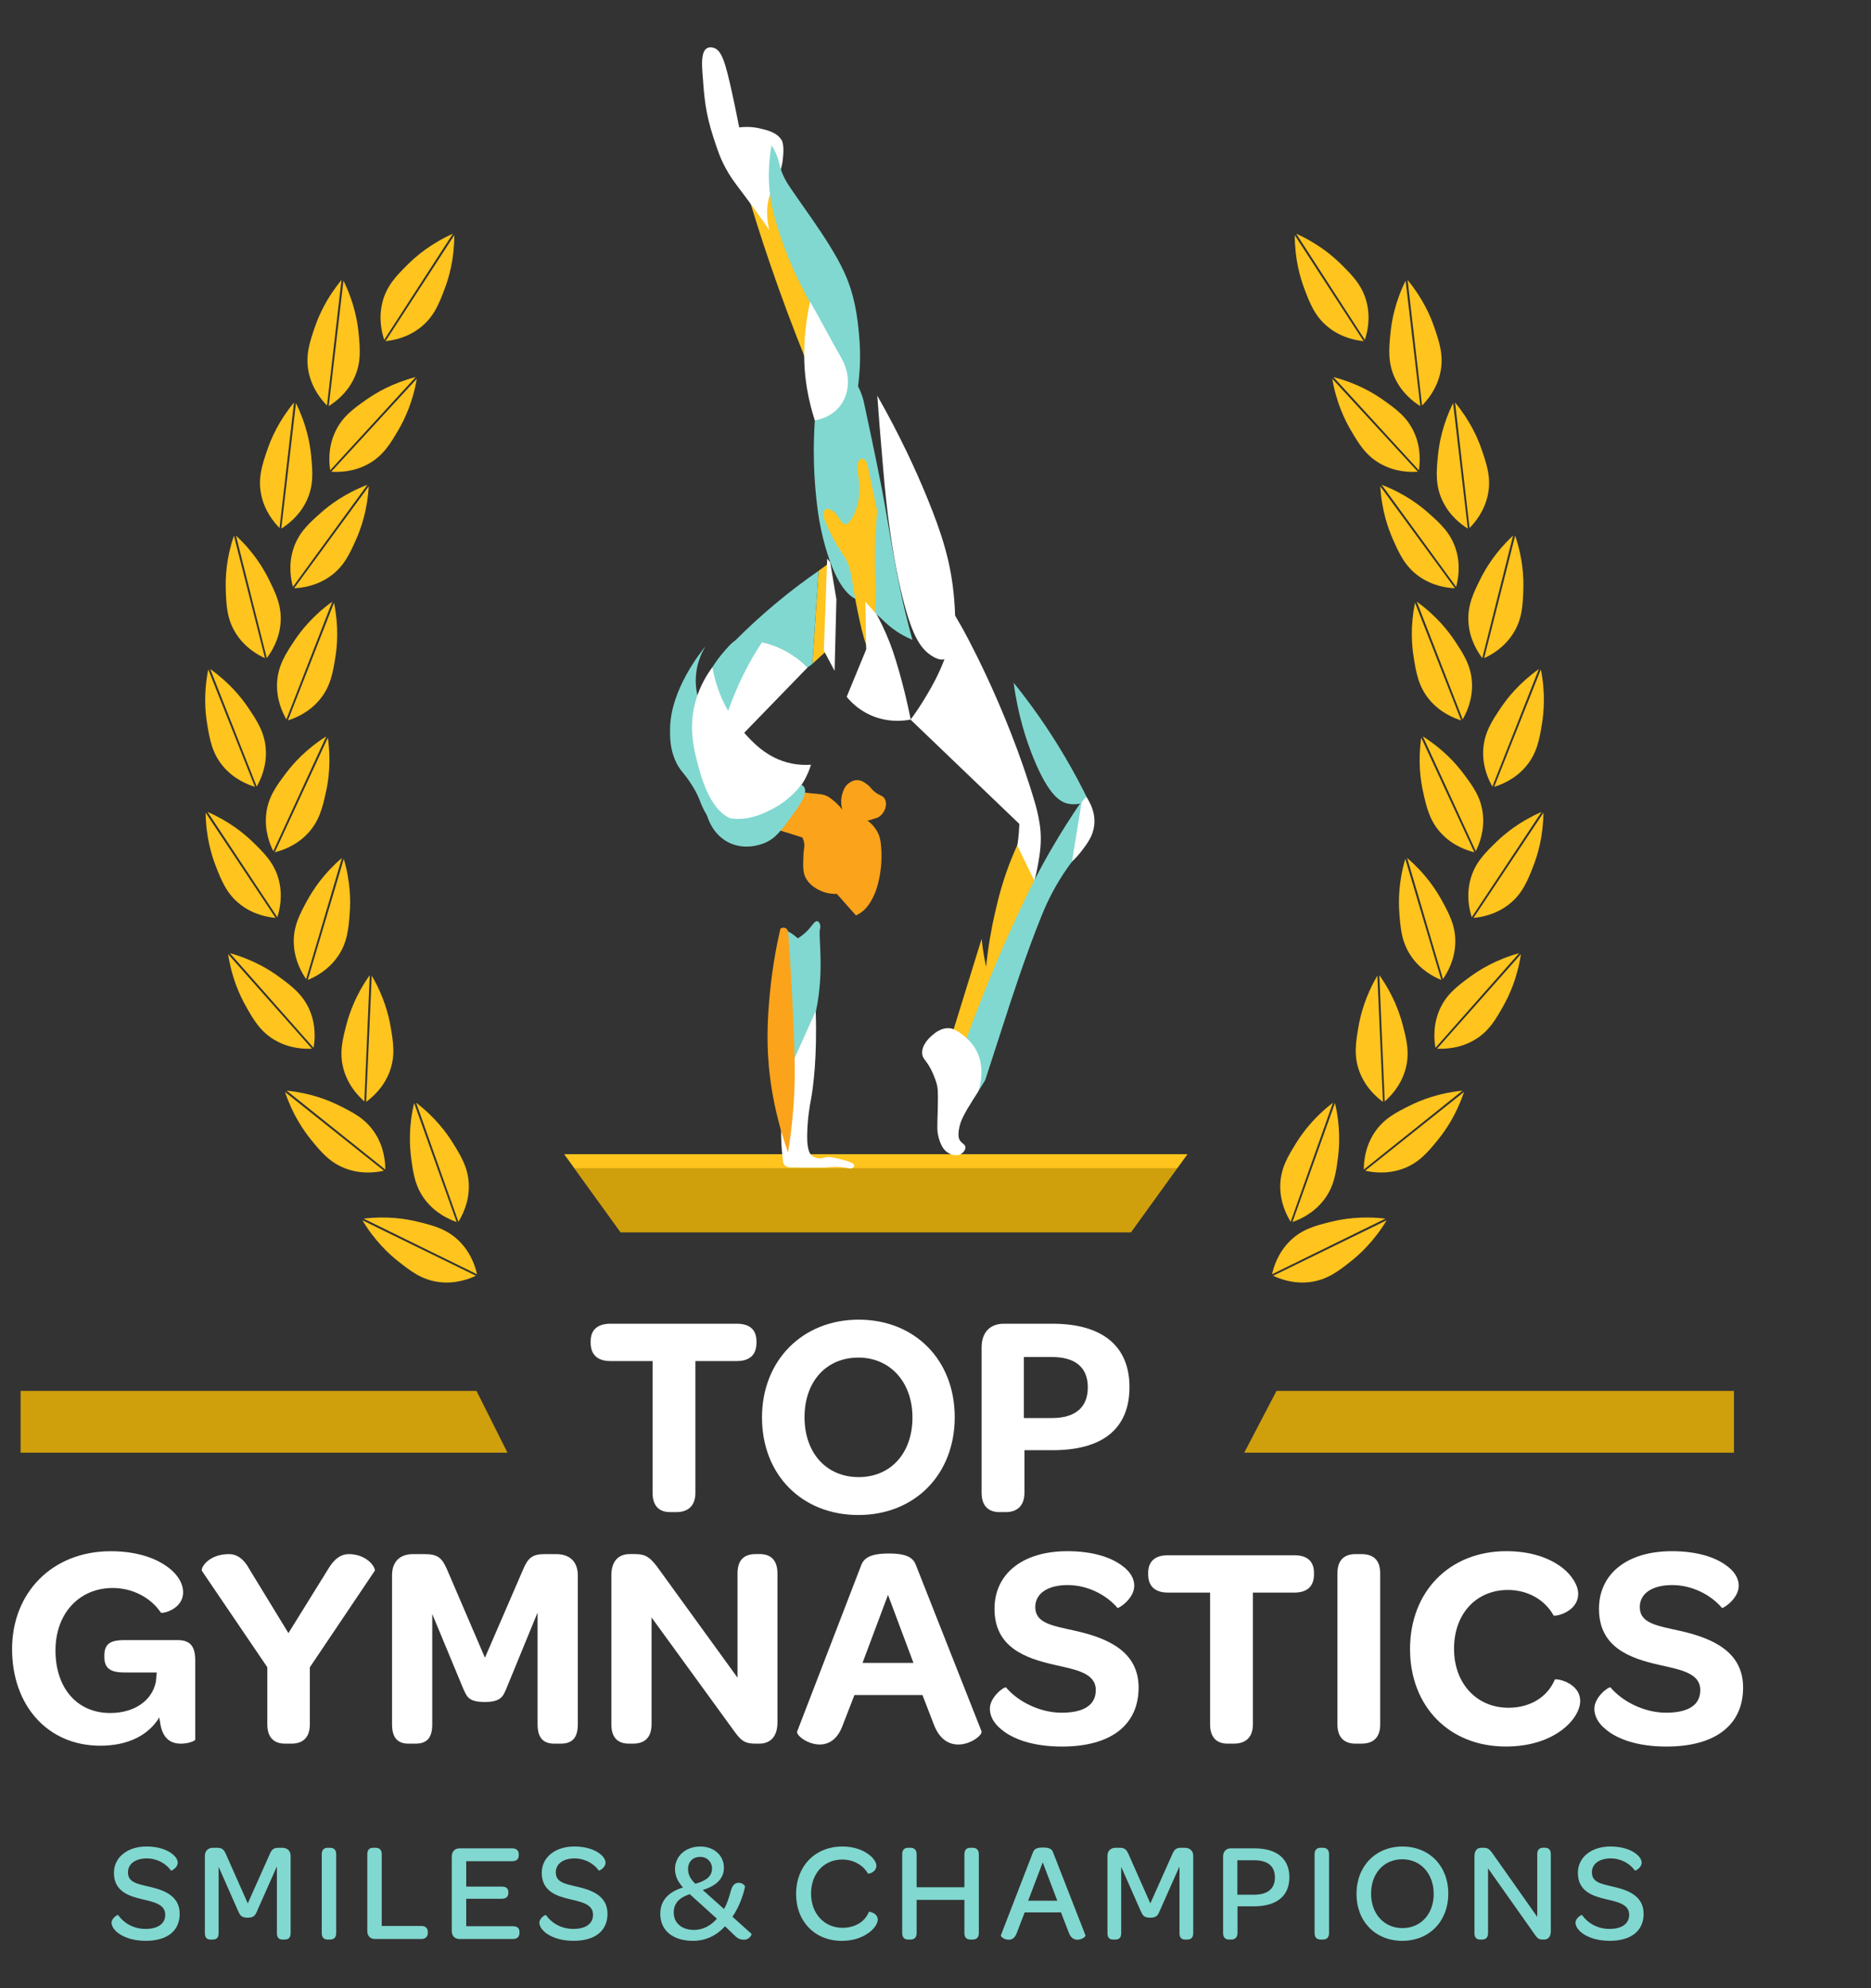 <svg width="112" height="119" viewBox="0 0 112 119" fill="none" xmlns="http://www.w3.org/2000/svg">
<rect x="0" y="0" width="112" height="119" fill="#333333" stroke="none"/>
<g id="Top-Gymnastics-Full-Logo 2">
<g id="Group">
<g id="Group_2">
<g id="Group_3">
<path id="Vector" d="M77.507 14.077C77.507 15.523 77.831 16.623 78.083 17.289C78.409 18.151 78.713 18.952 79.525 19.595C80.311 20.219 81.169 20.373 81.625 20.419C80.252 18.305 78.879 16.192 77.506 14.077H77.507Z" fill="#FFC41D"/>
<path id="Vector_2" d="M77.595 13.991C78.914 14.582 79.786 15.328 80.291 15.829C80.945 16.479 81.552 17.083 81.807 18.087C82.055 19.06 81.846 19.906 81.701 20.34C80.332 18.223 78.963 16.107 77.594 13.991H77.595Z" fill="#FFC41D"/>
</g>
<g id="Group_4">
<path id="Vector_3" d="M84.143 16.797C83.503 18.093 83.305 19.224 83.235 19.932C83.146 20.849 83.062 21.702 83.504 22.638C83.933 23.546 84.633 24.065 85.021 24.308C84.728 21.804 84.435 19.301 84.142 16.796L84.143 16.797Z" fill="#FFC41D"/>
<path id="Vector_4" d="M84.26 16.759C85.18 17.873 85.633 18.928 85.862 19.603C86.159 20.474 86.436 21.285 86.22 22.299C86.011 23.281 85.448 23.946 85.126 24.272C84.837 21.768 84.549 19.264 84.26 16.76V16.759Z" fill="#FFC41D"/>
</g>
<g id="Group_5">
<path id="Vector_5" d="M79.752 22.671C79.994 24.095 80.498 25.127 80.857 25.741C81.323 26.536 81.756 27.275 82.664 27.774C83.543 28.258 84.416 28.266 84.872 28.235C83.165 26.381 81.459 24.525 79.752 22.671Z" fill="#FFC41D"/>
<path id="Vector_6" d="M79.824 22.571C81.224 22.934 82.209 23.522 82.79 23.933C83.543 24.464 84.243 24.959 84.662 25.906C85.07 26.823 85.004 27.693 84.935 28.146C83.231 26.288 81.528 24.43 79.824 22.573V22.571Z" fill="#FFC41D"/>
</g>
<g id="Group_6">
<path id="Vector_7" d="M86.985 24.128C86.345 25.424 86.147 26.555 86.077 27.263C85.988 28.18 85.904 29.033 86.346 29.969C86.775 30.877 87.475 31.396 87.863 31.639C87.57 29.135 87.277 26.632 86.984 24.127L86.985 24.128Z" fill="#FFC41D"/>
<path id="Vector_8" d="M87.102 24.09C88.022 25.204 88.475 26.259 88.704 26.934C89.001 27.805 89.278 28.616 89.062 29.63C88.852 30.612 88.289 31.277 87.968 31.603C87.679 29.099 87.39 26.596 87.102 24.091V24.09Z" fill="#FFC41D"/>
</g>
<g id="Group_7">
<path id="Vector_9" d="M90.575 32.056C89.516 33.04 88.93 34.027 88.614 34.664C88.205 35.489 87.824 36.257 87.906 37.29C87.984 38.29 88.455 39.024 88.731 39.389C89.346 36.944 89.961 34.5 90.575 32.055V32.056Z" fill="#FFC41D"/>
<path id="Vector_10" d="M90.7 32.063C91.165 33.431 91.212 34.578 91.188 35.29C91.156 36.211 91.127 37.067 90.565 37.938C90.021 38.782 89.258 39.204 88.842 39.393C89.461 36.95 90.08 34.507 90.698 32.063H90.7Z" fill="#FFC41D"/>
</g>
<g id="Group_8">
<path id="Vector_11" d="M92.115 40.047C90.938 40.885 90.227 41.787 89.832 42.378C89.318 43.144 88.842 43.855 88.788 44.889C88.735 45.892 89.108 46.681 89.335 47.079C90.261 44.735 91.189 42.39 92.116 40.047H92.115Z" fill="#FFC41D"/>
<path id="Vector_12" d="M92.237 40.069C92.52 41.486 92.418 42.63 92.302 43.331C92.151 44.24 92.011 45.086 91.341 45.876C90.692 46.641 89.88 46.961 89.443 47.095C90.374 44.753 91.305 42.41 92.237 40.068V40.069Z" fill="#FFC41D"/>
</g>
<g id="Group_9">
<path id="Vector_13" d="M84.705 36.078C84.415 37.494 84.511 38.638 84.625 39.34C84.771 40.249 84.908 41.096 85.573 41.889C86.219 42.658 87.029 42.981 87.465 43.118C86.545 40.771 85.625 38.424 84.705 36.078Z" fill="#FFC41D"/>
<path id="Vector_14" d="M84.809 36.012C85.982 36.856 86.687 37.76 87.082 38.354C87.591 39.122 88.065 39.836 88.114 40.871C88.162 41.874 87.786 42.66 87.558 43.057C86.642 40.709 85.725 38.36 84.81 36.012H84.809Z" fill="#FFC41D"/>
</g>
<g id="Group_10">
<path id="Vector_15" d="M85.076 44.15C84.872 45.58 85.036 46.717 85.191 47.411C85.393 48.31 85.579 49.147 86.292 49.898C86.983 50.627 87.81 50.901 88.254 51.011C87.195 48.724 86.135 46.437 85.075 44.15H85.076Z" fill="#FFC41D"/>
<path id="Vector_16" d="M85.174 44.077C86.396 44.848 87.155 45.71 87.584 46.279C88.138 47.015 88.655 47.698 88.766 48.728C88.874 49.726 88.547 50.534 88.342 50.944C87.286 48.655 86.229 46.366 85.174 44.077Z" fill="#FFC41D"/>
</g>
<g id="Group_11">
<path id="Vector_17" d="M92.278 48.597C90.953 49.173 90.072 49.91 89.561 50.405C88.901 51.048 88.287 51.645 88.02 52.647C87.761 53.616 87.962 54.466 88.101 54.901C89.494 52.8 90.886 50.698 92.278 48.597Z" fill="#FFC41D"/>
<path id="Vector_18" d="M92.392 48.643C92.376 50.088 92.04 51.187 91.781 51.849C91.445 52.707 91.133 53.505 90.314 54.139C89.521 54.754 88.66 54.899 88.205 54.939C89.601 52.84 90.997 50.741 92.393 48.643H92.392Z" fill="#FFC41D"/>
</g>
<g id="Group_12">
<path id="Vector_19" d="M90.937 57.051C89.544 57.438 88.57 58.045 87.996 58.466C87.254 59.011 86.563 59.518 86.159 60.471C85.769 61.395 85.85 62.264 85.928 62.715C87.597 60.827 89.268 58.938 90.937 57.051Z" fill="#FFC41D"/>
<path id="Vector_20" d="M91.044 57.111C90.828 58.54 90.344 59.581 89.994 60.202C89.543 61.005 89.124 61.752 88.225 62.267C87.354 62.766 86.482 62.79 86.025 62.768C87.698 60.883 89.372 58.998 91.044 57.111Z" fill="#FFC41D"/>
</g>
<g id="Group_13">
<path id="Vector_21" d="M84.122 51.407C83.714 52.793 83.713 53.941 83.767 54.651C83.836 55.569 83.901 56.423 84.498 57.271C85.076 58.092 85.856 58.482 86.279 58.655C85.56 56.238 84.841 53.823 84.122 51.407Z" fill="#FFC41D"/>
<path id="Vector_22" d="M84.231 51.349C85.329 52.289 85.955 53.251 86.297 53.875C86.74 54.683 87.153 55.434 87.114 56.469C87.077 57.472 86.636 58.225 86.376 58.601C85.661 56.183 84.946 53.766 84.232 51.349H84.231Z" fill="#FFC41D"/>
</g>
<g id="Group_14">
<path id="Vector_23" d="M82.45 58.397C81.719 59.643 81.439 60.756 81.319 61.458C81.163 62.366 81.019 63.211 81.392 64.176C81.754 65.113 82.416 65.68 82.785 65.951C82.674 63.434 82.561 60.915 82.45 58.397Z" fill="#FFC41D"/>
<path id="Vector_24" d="M82.568 58.367C83.406 59.545 83.78 60.63 83.961 61.319C84.195 62.211 84.412 63.039 84.124 64.034C83.845 64.998 83.235 65.622 82.89 65.923C82.783 63.404 82.675 60.886 82.568 58.367Z" fill="#FFC41D"/>
</g>
<g id="Group_15">
<path id="Vector_25" d="M79.791 66.002C78.644 66.881 77.966 67.808 77.591 68.413C77.106 69.196 76.655 69.923 76.637 70.959C76.621 71.963 77.021 72.739 77.261 73.128C78.105 70.752 78.948 68.376 79.792 66.002H79.791Z" fill="#FFC41D"/>
<path id="Vector_26" d="M79.912 66.019C80.245 67.425 80.184 68.573 80.093 69.278C79.974 70.191 79.864 71.041 79.222 71.855C78.601 72.644 77.801 72.991 77.369 73.141C78.216 70.767 79.065 68.393 79.912 66.019Z" fill="#FFC41D"/>
</g>
<g id="Group_16">
<path id="Vector_27" d="M87.545 65.279C86.107 65.422 85.042 65.852 84.404 66.17C83.579 66.579 82.811 66.96 82.251 67.831C81.708 68.675 81.64 69.545 81.639 70.002C83.608 68.427 85.577 66.854 87.545 65.279Z" fill="#FFC41D"/>
<path id="Vector_28" d="M87.637 65.358C87.179 66.729 86.523 67.671 86.074 68.223C85.492 68.937 84.95 69.602 83.976 69.954C83.033 70.297 82.169 70.171 81.723 70.071C83.694 68.5 85.665 66.93 87.637 65.358Z" fill="#FFC41D"/>
</g>
<g id="Group_17">
<path id="Vector_29" d="M82.933 72.94C81.498 72.768 80.366 72.958 79.675 73.129C78.78 73.35 77.948 73.555 77.213 74.284C76.5 74.991 76.245 75.825 76.144 76.271C78.408 75.16 80.671 74.05 82.933 72.94Z" fill="#FFC41D"/>
<path id="Vector_30" d="M83.008 73.038C82.264 74.277 81.419 75.055 80.861 75.497C80.138 76.067 79.465 76.598 78.438 76.733C77.443 76.863 76.627 76.553 76.213 76.358C78.477 75.252 80.743 74.146 83.007 73.038H83.008Z" fill="#FFC41D"/>
</g>
<g id="Group_18">
<path id="Vector_31" d="M82.627 29.109C82.709 30.551 83.094 31.633 83.383 32.283C83.757 33.125 84.105 33.908 84.952 34.504C85.773 35.083 86.638 35.189 87.095 35.209C85.605 33.175 84.117 31.142 82.627 29.108V29.109Z" fill="#FFC41D"/>
<path id="Vector_32" d="M82.71 29.018C84.06 29.534 84.973 30.229 85.505 30.702C86.194 31.314 86.834 31.883 87.146 32.87C87.448 33.828 87.286 34.685 87.167 35.126C85.681 33.09 84.195 31.053 82.709 29.017L82.71 29.018Z" fill="#FFC41D"/>
</g>
</g>
<g id="Group_19">
<g id="Group_20">
<path id="Vector_33" d="M27.194 14.077C27.194 15.523 26.87 16.623 26.617 17.289C26.291 18.151 25.987 18.952 25.176 19.595C24.39 20.219 23.531 20.373 23.076 20.419C24.449 18.305 25.822 16.192 27.195 14.077H27.194Z" fill="#FFC41D"/>
<path id="Vector_34" d="M27.107 13.991C25.788 14.582 24.915 15.328 24.41 15.829C23.757 16.479 23.15 17.083 22.894 18.087C22.646 19.06 22.856 19.906 23 20.34C24.369 18.223 25.738 16.107 27.108 13.991H27.107Z" fill="#FFC41D"/>
</g>
<g id="Group_21">
<path id="Vector_35" d="M20.558 16.797C21.198 18.093 21.396 19.223 21.466 19.932C21.555 20.849 21.639 21.701 21.197 22.638C20.768 23.546 20.067 24.065 19.68 24.307C19.973 21.804 20.266 19.3 20.559 16.796L20.558 16.797Z" fill="#FFC41D"/>
<path id="Vector_36" d="M20.442 16.759C19.521 17.873 19.069 18.928 18.839 19.603C18.542 20.474 18.265 21.285 18.481 22.299C18.691 23.281 19.254 23.946 19.575 24.272C19.864 21.768 20.153 19.264 20.442 16.76V16.759Z" fill="#FFC41D"/>
</g>
<g id="Group_22">
<path id="Vector_37" d="M24.95 22.671C24.708 24.095 24.204 25.127 23.845 25.741C23.379 26.536 22.946 27.275 22.038 27.774C21.159 28.258 20.286 28.266 19.83 28.235C21.537 26.38 23.244 24.525 24.95 22.671Z" fill="#FFC41D"/>
<path id="Vector_38" d="M24.877 22.571C23.478 22.934 22.493 23.522 21.911 23.933C21.158 24.464 20.459 24.959 20.039 25.906C19.631 26.823 19.697 27.693 19.767 28.146C21.47 26.288 23.174 24.43 24.877 22.573V22.571Z" fill="#FFC41D"/>
</g>
<g id="Group_23">
<path id="Vector_39" d="M17.716 24.128C18.356 25.424 18.555 26.554 18.624 27.263C18.713 28.179 18.797 29.032 18.355 29.969C17.927 30.877 17.226 31.396 16.838 31.638C17.131 29.135 17.424 26.631 17.717 24.127L17.716 24.128Z" fill="#FFC41D"/>
<path id="Vector_40" d="M17.6 24.09C16.68 25.204 16.227 26.259 15.998 26.933C15.7 27.805 15.424 28.616 15.639 29.63C15.849 30.611 16.412 31.277 16.734 31.603C17.022 29.099 17.311 26.595 17.6 24.091V24.09Z" fill="#FFC41D"/>
</g>
<g id="Group_24">
<path id="Vector_41" d="M14.125 32.056C15.184 33.04 15.77 34.027 16.086 34.664C16.495 35.489 16.876 36.257 16.795 37.29C16.717 38.29 16.245 39.024 15.97 39.389C15.355 36.944 14.74 34.5 14.125 32.055V32.056Z" fill="#FFC41D"/>
<path id="Vector_42" d="M14.003 32.063C13.538 33.431 13.491 34.578 13.515 35.29C13.547 36.211 13.575 37.067 14.137 37.938C14.682 38.782 15.444 39.204 15.861 39.393C15.241 36.95 14.622 34.507 14.004 32.063H14.003Z" fill="#FFC41D"/>
</g>
<g id="Group_25">
<path id="Vector_43" d="M12.587 40.047C13.764 40.885 14.475 41.787 14.87 42.378C15.383 43.144 15.86 43.855 15.914 44.889C15.966 45.892 15.594 46.681 15.367 47.079C14.44 44.735 13.513 42.39 12.586 40.047H12.587Z" fill="#FFC41D"/>
<path id="Vector_44" d="M12.466 40.069C12.183 41.486 12.284 42.629 12.401 43.331C12.552 44.24 12.692 45.086 13.362 45.876C14.011 46.641 14.823 46.961 15.259 47.095C14.328 44.753 13.397 42.41 12.466 40.068V40.069Z" fill="#FFC41D"/>
</g>
<g id="Group_26">
<path id="Vector_45" d="M19.994 36.078C20.284 37.494 20.188 38.638 20.075 39.341C19.928 40.25 19.792 41.096 19.126 41.889C18.481 42.658 17.671 42.981 17.234 43.118C18.154 40.771 19.075 38.424 19.994 36.078Z" fill="#FFC41D"/>
<path id="Vector_46" d="M19.892 36.012C18.718 36.856 18.013 37.76 17.619 38.354C17.11 39.122 16.636 39.836 16.586 40.871C16.539 41.874 16.915 42.66 17.143 43.057C18.058 40.709 18.975 38.36 19.891 36.012H19.892Z" fill="#FFC41D"/>
</g>
<g id="Group_27">
<path id="Vector_47" d="M19.626 44.15C19.83 45.58 19.666 46.717 19.51 47.411C19.309 48.31 19.123 49.147 18.41 49.898C17.719 50.627 16.891 50.901 16.447 51.011C17.507 48.724 18.567 46.437 19.627 44.15H19.626Z" fill="#FFC41D"/>
<path id="Vector_48" d="M19.527 44.077C18.305 44.848 17.546 45.71 17.118 46.279C16.563 47.015 16.047 47.698 15.935 48.728C15.827 49.726 16.155 50.534 16.36 50.944C17.415 48.655 18.472 46.366 19.527 44.077Z" fill="#FFC41D"/>
</g>
<g id="Group_28">
<path id="Vector_49" d="M12.424 48.597C13.749 49.173 14.631 49.91 15.141 50.405C15.801 51.048 16.416 51.645 16.683 52.647C16.941 53.616 16.741 54.466 16.601 54.901C15.208 52.8 13.817 50.698 12.424 48.597Z" fill="#FFC41D"/>
<path id="Vector_50" d="M12.31 48.643C12.326 50.088 12.662 51.187 12.921 51.849C13.257 52.707 13.569 53.505 14.388 54.139C15.181 54.754 16.042 54.899 16.497 54.939C15.101 52.84 13.705 50.741 12.309 48.643H12.31Z" fill="#FFC41D"/>
</g>
<g id="Group_29">
<path id="Vector_51" d="M13.762 57.051C15.155 57.438 16.128 58.045 16.703 58.466C17.445 59.011 18.136 59.518 18.539 60.471C18.929 61.395 18.849 62.264 18.771 62.715C17.101 60.827 15.431 58.938 13.762 57.051Z" fill="#FFC41D"/>
<path id="Vector_52" d="M13.656 57.111C13.872 58.54 14.357 59.581 14.706 60.202C15.158 61.005 15.577 61.752 16.476 62.267C17.346 62.766 18.219 62.79 18.675 62.768C17.003 60.883 15.329 58.998 13.656 57.111Z" fill="#FFC41D"/>
</g>
<g id="Group_30">
<path id="Vector_53" d="M20.579 51.407C20.987 52.793 20.988 53.941 20.934 54.651C20.865 55.57 20.8 56.424 20.204 57.271C19.625 58.092 18.845 58.482 18.422 58.655C19.141 56.239 19.86 53.823 20.579 51.407Z" fill="#FFC41D"/>
<path id="Vector_54" d="M20.47 51.35C19.372 52.289 18.746 53.251 18.403 53.875C17.96 54.683 17.548 55.434 17.587 56.469C17.624 57.473 18.065 58.225 18.325 58.601C19.04 56.183 19.755 53.766 20.469 51.35H20.47Z" fill="#FFC41D"/>
</g>
<g id="Group_31">
<path id="Vector_55" d="M22.253 58.397C22.985 59.643 23.264 60.756 23.384 61.458C23.54 62.366 23.684 63.211 23.311 64.176C22.949 65.113 22.287 65.68 21.918 65.951C22.029 63.434 22.142 60.915 22.253 58.397Z" fill="#FFC41D"/>
<path id="Vector_56" d="M22.133 58.367C21.295 59.545 20.921 60.63 20.74 61.319C20.506 62.211 20.289 63.039 20.577 64.034C20.856 64.998 21.466 65.622 21.811 65.923C21.918 63.404 22.026 60.886 22.133 58.367Z" fill="#FFC41D"/>
</g>
<g id="Group_32">
<path id="Vector_57" d="M24.911 66.002C26.058 66.881 26.736 67.808 27.111 68.413C27.596 69.196 28.047 69.923 28.065 70.959C28.081 71.963 27.681 72.739 27.441 73.128C26.597 70.752 25.754 68.376 24.91 66.002H24.911Z" fill="#FFC41D"/>
<path id="Vector_58" d="M24.79 66.019C24.457 67.425 24.518 68.573 24.609 69.278C24.728 70.191 24.838 71.041 25.48 71.855C26.101 72.644 26.901 72.991 27.333 73.141C26.486 70.767 25.637 68.393 24.79 66.019Z" fill="#FFC41D"/>
</g>
<g id="Group_33">
<path id="Vector_59" d="M17.158 65.279C18.596 65.422 19.66 65.852 20.299 66.17C21.124 66.579 21.892 66.96 22.451 67.831C22.995 68.675 23.063 69.545 23.064 70.002C21.095 68.427 19.126 66.854 17.158 65.279Z" fill="#FFC41D"/>
<path id="Vector_60" d="M17.062 65.359C17.521 66.729 18.177 67.671 18.626 68.224C19.208 68.938 19.75 69.602 20.724 69.954C21.667 70.297 22.531 70.171 22.977 70.071C21.006 68.5 19.035 66.93 17.062 65.359Z" fill="#FFC41D"/>
</g>
<g id="Group_34">
<path id="Vector_61" d="M21.768 72.94C23.202 72.768 24.335 72.958 25.026 73.129C25.921 73.35 26.752 73.555 27.487 74.284C28.2 74.991 28.456 75.825 28.556 76.271C26.293 75.16 24.03 74.05 21.768 72.94Z" fill="#FFC41D"/>
<path id="Vector_62" d="M21.693 73.038C22.437 74.277 23.282 75.055 23.841 75.497C24.564 76.067 25.237 76.598 26.264 76.733C27.259 76.863 28.074 76.553 28.488 76.358C26.224 75.252 23.959 74.146 21.695 73.038H21.693Z" fill="#FFC41D"/>
</g>
<g id="Group_35">
<path id="Vector_63" d="M22.073 29.109C21.992 30.551 21.606 31.633 21.318 32.283C20.943 33.125 20.596 33.908 19.749 34.504C18.928 35.083 18.063 35.189 17.605 35.209C19.095 33.175 20.584 31.142 22.073 29.108V29.109Z" fill="#FFC41D"/>
<path id="Vector_64" d="M21.991 29.018C20.642 29.534 19.728 30.229 19.196 30.702C18.507 31.314 17.867 31.883 17.555 32.87C17.253 33.828 17.415 34.685 17.534 35.126C19.021 33.09 20.506 31.053 21.992 29.017L21.991 29.018Z" fill="#FFC41D"/>
</g>
</g>
</g>
<g id="Group_36">
<path id="Vector_65" d="M6.678 115.083C6.678 114.798 7.047 114.588 7.072 114.621C7.383 115.074 7.961 115.452 8.708 115.452C9.456 115.452 9.891 115.141 9.891 114.605C9.891 113.992 9.253 113.85 8.532 113.681C7.694 113.489 6.821 113.194 6.821 112.096C6.821 111.172 7.618 110.519 8.776 110.519C9.489 110.519 10.009 110.721 10.31 110.964C10.529 111.132 10.638 111.324 10.638 111.484C10.638 111.795 10.252 111.988 10.236 111.962C9.95 111.551 9.414 111.233 8.784 111.233C8.105 111.233 7.661 111.56 7.661 112.064C7.661 112.66 8.189 112.751 8.944 112.928C9.866 113.137 10.756 113.498 10.756 114.546C10.756 115.594 9.984 116.165 8.717 116.165C7.879 116.165 7.283 115.905 6.955 115.603C6.771 115.427 6.679 115.243 6.679 115.083H6.678Z" fill="#81D8D0"/>
<path id="Vector_66" d="M12.265 111.073C12.265 110.78 12.458 110.595 12.759 110.595H12.986C13.323 110.595 13.414 110.72 13.548 111.031L14.832 113.926L16.123 111.031C16.258 110.713 16.358 110.595 16.677 110.595H16.886C17.197 110.595 17.397 110.779 17.397 111.073V115.695C17.397 115.955 17.288 116.09 17.037 116.09H16.919C16.675 116.09 16.575 115.955 16.575 115.695V111.711L15.375 114.413C15.283 114.631 15.191 114.782 14.822 114.782C14.453 114.782 14.369 114.631 14.269 114.413L13.087 111.736V115.695C13.087 115.955 12.986 116.09 12.734 116.09H12.6C12.365 116.09 12.264 115.955 12.264 115.695V111.073H12.265Z" fill="#81D8D0"/>
<path id="Vector_67" d="M19.26 110.99C19.26 110.73 19.385 110.595 19.629 110.595H19.747C19.998 110.595 20.125 110.73 20.125 110.99V115.696C20.125 115.956 19.999 116.09 19.747 116.09H19.629C19.385 116.09 19.26 115.956 19.26 115.696V110.99Z" fill="#81D8D0"/>
<path id="Vector_68" d="M21.987 115.578V110.989C21.987 110.72 22.113 110.595 22.348 110.595H22.473C22.725 110.595 22.851 110.72 22.851 110.989V115.275H25.208C25.468 115.275 25.61 115.401 25.61 115.645V115.679C25.61 115.922 25.468 116.057 25.208 116.057H22.448C22.171 116.057 21.986 115.873 21.986 115.578H21.987Z" fill="#81D8D0"/>
<path id="Vector_69" d="M27.044 115.578V111.116C27.044 110.822 27.228 110.629 27.506 110.629H30.651C30.92 110.629 31.054 110.763 31.054 110.989V111.04C31.054 111.275 30.919 111.4 30.651 111.4H27.908V112.919H30.03C30.307 112.919 30.432 113.036 30.432 113.262V113.288C30.432 113.522 30.298 113.648 30.03 113.648H27.908V115.292H30.701C30.97 115.292 31.096 115.41 31.096 115.636V115.678C31.096 115.921 30.97 116.056 30.701 116.056H27.505C27.228 116.056 27.043 115.872 27.043 115.577L27.044 115.578Z" fill="#81D8D0"/>
<path id="Vector_70" d="M32.287 115.083C32.287 114.798 32.656 114.588 32.682 114.621C32.992 115.074 33.571 115.452 34.318 115.452C35.065 115.452 35.5 115.141 35.5 114.605C35.5 113.992 34.862 113.85 34.142 113.681C33.303 113.489 32.43 113.194 32.43 112.096C32.43 111.172 33.227 110.519 34.385 110.519C35.098 110.519 35.618 110.721 35.92 110.964C36.138 111.132 36.247 111.324 36.247 111.484C36.247 111.795 35.861 111.988 35.845 111.962C35.56 111.551 35.023 111.233 34.394 111.233C33.714 111.233 33.27 111.56 33.27 112.064C33.27 112.66 33.799 112.751 34.554 112.928C35.476 113.137 36.365 113.498 36.365 114.546C36.365 115.594 35.594 116.165 34.327 116.165C33.488 116.165 32.892 115.905 32.565 115.603C32.381 115.427 32.288 115.243 32.288 115.083H32.287Z" fill="#81D8D0"/>
<path id="Vector_71" d="M39.526 114.53C39.526 113.734 40.046 113.23 40.884 112.97C40.615 112.677 40.406 112.315 40.406 111.871C40.406 111.117 41.019 110.521 41.924 110.521C42.746 110.521 43.334 111.057 43.334 111.795C43.334 112.433 42.881 112.877 42.066 113.121L43.341 114.261C43.526 113.934 43.643 113.574 43.752 113.163C43.853 112.81 44.004 112.693 44.23 112.693C44.482 112.693 44.608 112.895 44.6 112.928C44.449 113.608 44.189 114.219 43.845 114.723L44.985 115.747C45.011 115.763 44.893 116.099 44.524 116.099C44.382 116.099 44.188 116.066 43.978 115.848L43.4 115.294C42.896 115.848 42.251 116.166 41.487 116.166C40.312 116.166 39.523 115.579 39.523 114.53H39.526ZM42.915 114.841L41.288 113.373C40.717 113.557 40.331 113.884 40.331 114.464C40.331 115.127 40.835 115.513 41.547 115.513C42.093 115.513 42.562 115.244 42.915 114.842V114.841ZM42.622 111.837C42.622 111.443 42.329 111.141 41.917 111.141C41.438 111.141 41.187 111.468 41.187 111.87C41.187 112.223 41.347 112.483 41.624 112.751C42.311 112.558 42.622 112.281 42.622 111.836V111.837Z" fill="#81D8D0"/>
<path id="Vector_72" d="M50.414 110.52C51.094 110.52 51.605 110.713 51.949 110.956C52.293 111.191 52.461 111.477 52.461 111.669C52.461 112.072 51.974 112.173 51.957 112.139C51.646 111.593 51.035 111.3 50.422 111.3C49.324 111.3 48.551 112.131 48.551 113.339C48.551 114.546 49.348 115.386 50.439 115.386C51.168 115.386 51.781 115.026 52.008 114.438C52.024 114.396 52.544 114.497 52.544 114.9C52.544 115.102 52.368 115.42 52.008 115.68C51.647 115.949 51.11 116.167 50.389 116.167C48.778 116.167 47.654 115.009 47.654 113.357C47.654 111.706 48.787 110.522 50.414 110.522V110.52Z" fill="#81D8D0"/>
<path id="Vector_73" d="M54.006 115.695V110.989C54.006 110.729 54.132 110.595 54.366 110.595H54.492C54.743 110.595 54.87 110.729 54.87 110.989V112.96H57.73V110.989C57.73 110.729 57.856 110.595 58.09 110.595H58.216C58.467 110.595 58.594 110.729 58.594 110.989V115.695C58.594 115.955 58.468 116.09 58.216 116.09H58.09C57.856 116.09 57.73 115.955 57.73 115.695V113.715H54.87V115.695C54.87 115.955 54.744 116.09 54.492 116.09H54.366C54.132 116.09 54.006 115.955 54.006 115.695Z" fill="#81D8D0"/>
<path id="Vector_74" d="M59.911 115.839L61.84 110.856C61.907 110.68 62.042 110.58 62.436 110.58C62.831 110.58 62.965 110.68 63.032 110.856L64.978 115.839C65.004 115.906 64.76 116.099 64.5 116.099C64.307 116.099 64.106 116.006 63.989 115.697L63.511 114.464H61.338L60.86 115.705C60.751 116.007 60.566 116.1 60.381 116.1C60.13 116.1 59.887 115.916 59.912 115.84L59.911 115.839ZM63.291 113.766L62.419 111.468L61.546 113.766H63.291Z" fill="#81D8D0"/>
<path id="Vector_75" d="M66.294 111.073C66.294 110.78 66.487 110.595 66.789 110.595H67.016C67.352 110.595 67.443 110.72 67.578 111.031L68.861 113.926L70.153 111.031C70.287 110.713 70.387 110.595 70.706 110.595H70.915C71.226 110.595 71.427 110.779 71.427 111.073V115.695C71.427 115.955 71.317 116.09 71.066 116.09H70.948C70.705 116.09 70.605 115.955 70.605 115.695V111.711L69.405 114.413C69.312 114.631 69.221 114.782 68.852 114.782C68.482 114.782 68.399 114.631 68.298 114.413L67.116 111.736V115.695C67.116 115.955 67.016 116.09 66.763 116.09H66.629C66.394 116.09 66.293 115.955 66.293 115.695V111.073H66.294Z" fill="#81D8D0"/>
<path id="Vector_76" d="M73.215 115.695V111.115C73.215 110.821 73.399 110.628 73.677 110.628H75.077C76.419 110.628 77.183 111.241 77.183 112.356C77.183 113.471 76.444 114.101 75.044 114.101H74.079V115.695C74.079 115.93 73.953 116.09 73.701 116.09H73.575C73.341 116.09 73.215 115.955 73.215 115.695ZM76.318 112.373C76.318 111.693 75.89 111.342 75.068 111.342H74.07V113.406H75.059C75.89 113.406 76.318 113.045 76.318 112.374V112.373Z" fill="#81D8D0"/>
<path id="Vector_77" d="M78.693 110.989C78.693 110.729 78.819 110.595 79.062 110.595H79.18C79.432 110.595 79.558 110.729 79.558 110.989V115.695C79.558 115.955 79.433 116.09 79.18 116.09H79.062C78.819 116.09 78.693 115.955 78.693 115.695V110.989Z" fill="#81D8D0"/>
<path id="Vector_78" d="M81.201 113.356C81.201 111.695 82.35 110.521 83.953 110.521C85.555 110.521 86.696 111.679 86.696 113.339C86.696 115 85.556 116.166 83.945 116.166C82.334 116.166 81.201 115.008 81.201 113.357V113.356ZM85.823 113.356C85.823 112.148 85.043 111.284 83.945 111.284C82.846 111.284 82.074 112.123 82.074 113.339C82.074 114.555 82.854 115.403 83.953 115.403C85.051 115.403 85.823 114.564 85.823 113.356Z" fill="#81D8D0"/>
<path id="Vector_79" d="M88.264 115.695V111.082C88.264 110.789 88.406 110.595 88.675 110.595H88.817C89.077 110.595 89.177 110.704 89.337 110.922L92.021 114.73V110.988C92.021 110.728 92.13 110.594 92.382 110.594H92.482C92.716 110.594 92.834 110.728 92.834 110.988V115.602C92.834 115.904 92.683 116.089 92.432 116.089H92.365C92.105 116.089 92.038 116.014 91.903 115.829L89.076 111.828V115.695C89.076 115.955 88.958 116.09 88.707 116.09H88.614C88.371 116.09 88.262 115.955 88.262 115.695H88.264Z" fill="#81D8D0"/>
<path id="Vector_80" d="M94.311 115.083C94.311 114.798 94.68 114.588 94.705 114.621C95.016 115.074 95.594 115.452 96.341 115.452C97.088 115.452 97.524 115.141 97.524 114.605C97.524 113.992 96.886 113.85 96.165 113.681C95.326 113.489 94.454 113.194 94.454 112.096C94.454 111.172 95.25 110.519 96.409 110.519C97.121 110.519 97.641 110.721 97.943 110.964C98.162 111.132 98.271 111.324 98.271 111.484C98.271 111.795 97.885 111.988 97.868 111.962C97.583 111.551 97.046 111.233 96.417 111.233C95.737 111.233 95.293 111.56 95.293 112.064C95.293 112.66 95.822 112.751 96.577 112.928C97.499 113.137 98.388 113.498 98.388 114.546C98.388 115.594 97.617 116.165 96.35 116.165C95.512 116.165 94.915 115.905 94.588 115.603C94.404 115.427 94.312 115.243 94.312 115.083H94.311Z" fill="#81D8D0"/>
</g>
<g id="Group_37">
<path id="Vector_81" d="M1.234 83.251V86.948H30.377L28.523 83.251H1.234Z" fill="#D0A00C"/>
<path id="Vector_82" d="M103.796 83.251H76.414L74.482 86.948H103.796V83.251Z" fill="#D0A00C"/>
</g>
<g id="Group_38">
<path id="Vector_83" d="M39.064 81.464H36.535C35.773 81.464 35.357 81.083 35.357 80.373V80.286C35.357 79.593 35.773 79.23 36.535 79.23H44.105C44.884 79.23 45.283 79.593 45.283 80.286V80.373C45.283 81.084 44.884 81.464 44.105 81.464H41.628V89.346C41.628 90.108 41.213 90.506 40.484 90.506H40.121C39.428 90.506 39.064 90.107 39.064 89.346V81.464Z" fill="white"/>
<path id="Vector_84" d="M45.613 84.842C45.613 81.429 48.038 78.986 51.399 78.986C54.76 78.986 57.151 81.394 57.151 84.824C57.151 88.254 54.76 90.679 51.383 90.679C48.005 90.679 45.614 88.272 45.614 84.842H45.613ZM54.621 84.842C54.621 82.728 53.287 81.256 51.382 81.256C49.476 81.256 48.16 82.676 48.16 84.825C48.16 86.974 49.476 88.41 51.399 88.41C53.322 88.41 54.621 86.973 54.621 84.842Z" fill="white"/>
<path id="Vector_85" d="M58.76 89.346V80.65C58.76 79.75 59.262 79.23 60.094 79.23H63.004C65.966 79.23 67.612 80.546 67.612 83.023C67.612 85.5 66.019 86.799 63.022 86.799H61.324V89.346C61.324 90.073 60.943 90.506 60.198 90.506H59.834C59.141 90.506 58.76 90.107 58.76 89.346ZM65.118 83.04C65.118 81.844 64.373 81.221 62.952 81.221H61.29V84.875H62.97C64.373 84.875 65.118 84.234 65.118 83.04Z" fill="white"/>
<path id="Vector_86" d="M11.687 99.376V104.123C11.687 104.192 11.288 104.365 10.839 104.365C10.267 104.365 9.713 104.123 9.574 103.031C9.556 102.962 9.54 102.875 9.54 102.789C8.898 103.845 7.686 104.487 6.006 104.487C2.836 104.487 0.723 102.061 0.723 98.701C0.723 95.34 3.114 92.846 6.63 92.846C8.016 92.846 9.089 93.175 9.817 93.642C10.562 94.11 10.961 94.716 10.961 95.305C10.961 96.327 9.714 96.604 9.627 96.518C8.985 95.565 7.859 95.046 6.751 95.046C4.759 95.046 3.321 96.553 3.321 98.788C3.321 101.022 4.602 102.53 6.594 102.53C8.05 102.53 9.107 101.785 9.331 100.659L9.383 100.104H7.46C6.646 100.104 6.247 99.88 6.247 99.187V99.083C6.247 98.356 6.646 98.165 7.477 98.165H10.629C11.426 98.165 11.686 98.581 11.686 99.378L11.687 99.376Z" fill="white"/>
<path id="Vector_87" d="M16.002 103.204V99.792L12.087 94.023C12 93.867 12.45 93.019 13.715 93.019C14.166 93.019 14.599 93.296 14.928 93.92L17.266 97.748L19.64 93.92C20.021 93.262 20.454 93.019 20.869 93.019C22.03 93.019 22.516 93.885 22.429 94.023L18.548 99.792V103.204C18.548 103.967 18.167 104.364 17.439 104.364H17.076C16.365 104.364 16.002 103.965 16.002 103.204Z" fill="white"/>
<path id="Vector_88" d="M23.467 94.3C23.467 93.468 23.934 93.019 24.732 93.019H25.425C26.221 93.019 26.464 93.261 26.759 93.936L29.029 99.22L31.315 93.936C31.61 93.226 31.887 93.019 32.614 93.019H33.29C34.104 93.019 34.589 93.469 34.589 94.3V103.204C34.589 103.967 34.295 104.364 33.566 104.364H33.185C32.474 104.364 32.18 103.965 32.18 103.204V96.517L30.309 101.073C30.119 101.506 30.015 101.87 29.01 101.87C28.005 101.87 27.936 101.506 27.729 101.073L25.875 96.604V103.204C25.875 103.967 25.598 104.364 24.871 104.364H24.455C23.762 104.364 23.468 103.965 23.468 103.204V94.3H23.467Z" fill="white"/>
<path id="Vector_89" d="M36.597 103.204V94.282C36.597 93.468 36.996 93.017 37.705 93.017H38.017C38.675 93.017 38.918 93.242 39.316 93.745L44.149 100.414V94.178C44.149 93.415 44.495 93.017 45.24 93.017H45.482C46.175 93.017 46.539 93.416 46.539 94.178V103.099C46.539 103.931 46.123 104.364 45.448 104.364H45.24C44.582 104.364 44.391 104.191 44.027 103.723L39.003 96.811V103.203C39.003 103.965 38.622 104.363 37.895 104.363H37.652C36.942 104.363 36.596 103.964 36.596 103.203L36.597 103.204Z" fill="white"/>
<path id="Vector_90" d="M47.718 103.637L51.529 93.746C51.684 93.277 52.049 92.983 53.209 92.983C54.37 92.983 54.699 93.277 54.855 93.746L58.753 103.619C58.84 103.828 58.129 104.416 57.367 104.416C56.812 104.416 56.24 104.122 55.895 103.203L55.219 101.453H51.148L50.455 103.237C50.143 104.121 49.606 104.415 49.069 104.415C48.341 104.415 47.648 103.861 47.718 103.636V103.637ZM54.681 99.531L53.156 95.46L51.632 99.531H54.68H54.681Z" fill="white"/>
<path id="Vector_91" d="M59.255 102.268C59.255 101.558 60.139 100.918 60.225 101.003C60.9 101.8 62.183 102.511 63.551 102.511C64.92 102.511 65.595 102.026 65.595 101.16C65.595 100.155 64.469 99.947 63.152 99.653C61.368 99.254 59.532 98.596 59.532 96.292C59.532 94.213 61.194 92.844 63.897 92.844C65.404 92.844 66.479 93.208 67.119 93.676C67.656 94.04 67.898 94.49 67.898 94.906C67.898 95.702 66.945 96.292 66.893 96.24C66.235 95.461 65.109 94.872 63.914 94.872C62.718 94.872 61.973 95.374 61.973 96.188C61.973 97.158 62.978 97.297 64.364 97.609C66.391 98.059 68.158 98.89 68.158 101.005C68.158 103.239 66.512 104.538 63.568 104.538C61.836 104.538 60.622 104.088 59.947 103.516C59.462 103.134 59.254 102.684 59.254 102.268H59.255Z" fill="white"/>
<path id="Vector_92" d="M72.437 95.322H69.908C69.146 95.322 68.731 94.941 68.731 94.232V94.145C68.731 93.451 69.146 93.088 69.908 93.088H77.478C78.257 93.088 78.656 93.451 78.656 94.145V94.232C78.656 94.942 78.257 95.322 77.478 95.322H75.001V103.204C75.001 103.966 74.586 104.364 73.857 104.364H73.494C72.801 104.364 72.437 103.965 72.437 103.204V95.322Z" fill="white"/>
<path id="Vector_93" d="M80.059 94.179C80.059 93.399 80.44 93.019 81.149 93.019H81.495C82.24 93.019 82.621 93.4 82.621 94.179V103.204C82.621 103.967 82.24 104.364 81.495 104.364H81.149C80.439 104.364 80.059 103.965 80.059 103.204V94.179Z" fill="white"/>
<path id="Vector_94" d="M90.174 92.844C91.664 92.844 92.739 93.26 93.448 93.78C94.141 94.3 94.471 94.924 94.471 95.391C94.471 96.517 93.033 96.777 92.999 96.69C92.444 95.703 91.405 95.165 90.261 95.165C88.391 95.165 87.04 96.569 87.04 98.682C87.04 100.795 88.426 102.216 90.297 102.216C91.596 102.216 92.635 101.574 93.068 100.535C93.102 100.432 94.593 100.692 94.593 101.817C94.593 102.302 94.247 102.977 93.519 103.531C92.791 104.085 91.682 104.536 90.14 104.536C86.746 104.536 84.406 102.129 84.406 98.698C84.406 95.268 86.762 92.843 90.174 92.843V92.844Z" fill="white"/>
<path id="Vector_95" d="M95.441 102.268C95.441 101.558 96.324 100.918 96.41 101.003C97.086 101.8 98.368 102.511 99.737 102.511C101.105 102.511 101.781 102.026 101.781 101.16C101.781 100.155 100.655 99.947 99.338 99.653C97.554 99.254 95.717 98.596 95.717 96.292C95.717 94.213 97.38 92.844 100.083 92.844C101.59 92.844 102.664 93.208 103.304 93.676C103.841 94.04 104.083 94.49 104.083 94.906C104.083 95.702 103.13 96.292 103.079 96.24C102.421 95.461 101.295 94.872 100.099 94.872C98.904 94.872 98.159 95.374 98.159 96.188C98.159 97.158 99.164 97.297 100.55 97.609C102.576 98.059 104.344 98.89 104.344 101.005C104.344 103.239 102.697 104.538 99.753 104.538C98.021 104.538 96.808 104.088 96.132 103.516C95.648 103.134 95.439 102.684 95.439 102.268H95.441Z" fill="white"/>
</g>
<g id="Group_39">
<g id="Group_40">
<g id="Group_41">
<path id="Vector_96" d="M70.471 69.929L71.085 69.082H33.772L34.385 69.929H70.471Z" fill="#FFC41D"/>
<path id="Vector_97" d="M34.378 69.929L37.148 73.763C47.307 73.763 57.541 73.763 67.7 73.763L70.47 69.929H34.377H34.378Z" fill="#D0A00C"/>
</g>
<path id="Vector_98" d="M44.605 11.089C45.047 12.599 45.538 14.158 46.084 15.758C46.768 17.759 47.479 19.656 48.203 21.449C48.403 19.807 48.602 18.165 48.802 16.525C48.013 14.426 47.223 12.327 46.434 10.227C45.823 10.515 45.214 10.802 44.603 11.089H44.605Z" fill="#FFC41D"/>
<path id="Vector_99" d="M42.049 4.356C42.154 5.822 42.222 6.753 42.714 8.251C42.968 9.022 43.122 9.491 43.461 10.107C43.869 10.849 44.208 11.193 45.177 12.529C45.553 13.047 45.851 13.478 46.045 13.76C45.837 12.865 45.928 12.211 46.045 11.782C46.278 10.932 46.734 10.547 46.853 9.603C46.959 8.76 46.84 8.471 46.792 8.392C46.512 7.923 45.922 7.787 45.48 7.685C44.961 7.566 44.52 7.591 44.249 7.625C44.097 6.843 43.957 6.179 43.846 5.667C43.416 3.69 43.197 3.001 42.715 2.861C42.675 2.849 42.493 2.796 42.332 2.881C41.984 3.064 42.006 3.745 42.05 4.354L42.049 4.356Z" fill="white"/>
<path id="Vector_100" d="M46.024 10.632C46.036 11.656 46.207 12.811 46.993 14.91C47.676 16.735 48.196 17.502 49.899 20.824C50.506 22.008 50.989 22.977 51.292 23.588C51.445 22.686 51.568 21.417 51.413 19.915C51.317 18.975 51.182 17.655 50.484 16.181C49.579 14.263 47.527 11.671 47.053 10.832C46.906 10.57 46.811 10.328 46.811 10.328C46.685 10.005 46.664 9.816 46.589 9.561C46.526 9.348 46.412 9.044 46.186 8.692C46.103 9.152 46.015 9.822 46.024 10.629V10.632Z" fill="#81D8D0"/>
<path id="Vector_101" d="M48.777 25.164C48.613 27.599 48.8 29.603 49.023 31.03C49.023 31.03 49.637 34.979 51.153 35.82C51.163 35.825 51.288 35.895 51.455 35.997C51.573 36.07 51.717 36.165 51.879 36.284C52.739 36.914 52.942 37.311 53.703 37.811C53.891 37.935 54.198 38.121 54.617 38.296C54.512 37.913 54.358 37.335 54.186 36.628C53.901 35.452 53.534 33.601 53.069 30.815C52.756 28.939 52.202 26.358 51.717 24.094C51.672 23.881 51.348 22.469 50.203 22.036C50.047 21.976 49.853 21.927 49.618 21.915C49.338 22.998 49.057 24.081 48.777 25.164Z" fill="#81D8D0"/>
<path id="Vector_102" d="M52.516 23.683C53.889 26.091 54.844 28.195 55.489 29.765C56.417 32.022 56.898 33.646 57.084 35.517C57.149 36.173 57.443 39.134 56.538 39.453C56.404 39.5 56.211 39.5 55.873 39.312C55.047 38.85 54.526 37.912 53.915 35.282C53.793 34.756 53.344 32.772 53.027 29.765C52.981 29.327 52.942 28.895 52.865 28.03C52.702 26.193 52.588 24.695 52.516 23.684V23.683Z" fill="white"/>
<path id="Vector_103" d="M49.001 34.165C49.19 34.027 49.378 33.89 49.567 33.752C49.537 35.487 49.506 37.224 49.476 38.959C49.194 39.218 48.911 39.477 48.629 39.736C48.753 37.879 48.878 36.023 49.002 34.165H49.001Z" fill="#FFC41D"/>
<path id="Vector_104" d="M49.516 33.439C49.449 35.273 49.382 37.108 49.315 38.941C49.529 39.345 49.745 39.749 49.96 40.152C49.996 38.727 50.032 37.3 50.068 35.874C49.945 35.136 49.821 34.399 49.698 33.66C49.637 33.587 49.577 33.513 49.516 33.439Z" fill="white"/>
<path id="Vector_105" d="M45.48 38.393C44.721 39.345 43.98 40.592 43.603 42.147C43.56 42.324 43.523 42.499 43.492 42.671C43.815 43.098 44.137 43.524 44.46 43.951C45.755 42.616 47.05 41.281 48.346 39.946C48.07 39.662 47.65 39.29 47.064 38.968C46.449 38.629 45.879 38.471 45.48 38.393Z" fill="white"/>
<path id="Vector_106" d="M46.692 49.706C47.136 49.845 47.58 49.983 48.024 50.123C48.035 50.143 48.052 50.174 48.07 50.214C48.221 50.552 48.11 50.89 48.104 51.011C48.072 51.779 48.056 52.164 48.199 52.478C48.45 53.031 49.023 53.273 49.181 53.34C49.561 53.499 49.903 53.509 50.095 53.502C50.477 53.933 50.858 54.363 51.239 54.793C51.307 54.761 51.408 54.709 51.521 54.631C51.756 54.47 52.082 54.172 52.396 53.407C52.396 53.407 52.931 52.099 52.719 50.433C52.669 50.041 52.55 49.819 52.422 49.625C52.255 49.371 52.057 49.208 51.924 49.114C51.974 49.106 52.043 49.094 52.126 49.073C52.177 49.06 52.287 49.005 52.408 48.98C52.697 48.918 52.913 48.626 52.986 48.401C53.005 48.344 53.1 48.054 52.96 47.81C52.837 47.594 52.667 47.65 52.328 47.365C52.106 47.18 52.147 47.131 51.924 46.962C51.752 46.832 51.572 46.696 51.318 46.693C51.068 46.691 50.886 46.821 50.82 46.869C50.568 47.049 50.486 47.309 50.43 47.488C50.301 47.897 50.365 48.261 50.417 48.456C50.306 48.31 50.13 48.106 49.878 47.904C49.73 47.785 49.629 47.706 49.475 47.636C49.236 47.525 49.081 47.536 48.479 47.474C48.27 47.452 48.102 47.432 48.008 47.419C47.569 48.182 47.129 48.944 46.69 49.707L46.692 49.706Z" fill="#FBA31B"/>
<path id="Vector_107" d="M47.76 56.165C48.091 55.956 48.308 55.742 48.447 55.58C48.644 55.349 48.788 55.104 48.931 55.136C49.013 55.154 49.059 55.261 49.072 55.29C49.134 55.429 49.093 55.571 49.086 55.599C48.965 56.059 49.418 58.328 48.729 61.028C48.545 61.75 48.351 62.222 48.265 62.421C47.977 63.09 47.652 63.611 47.396 63.975C47.217 59.661 47.049 57.017 46.892 56.285C46.872 56.192 46.788 55.835 46.932 55.739C47.094 55.633 47.467 55.908 47.76 56.164V56.165Z" fill="#81D8D0"/>
<path id="Vector_108" d="M46.771 68.368C46.787 68.739 46.82 69.095 46.864 69.435C46.862 69.465 46.855 69.603 46.956 69.723C47.071 69.863 47.237 69.868 47.262 69.87C48.812 69.901 49.438 69.886 49.696 69.861C49.759 69.854 49.876 69.841 50.041 69.843C50.385 69.849 50.687 69.901 50.687 69.901C50.808 69.93 50.944 69.974 51.044 69.901C51.091 69.867 51.138 69.799 51.131 69.733C51.126 69.699 51.098 69.584 50.444 69.417C49.916 69.281 49.653 69.214 49.422 69.269C49.293 69.3 49.158 69.356 48.962 69.325C48.962 69.325 48.783 69.296 48.634 69.195C48.536 69.128 48.309 68.941 48.318 68.004C48.328 66.93 48.491 66.1 48.526 65.918C48.605 65.506 48.864 64.019 48.849 61.512C48.848 61.283 48.843 60.941 48.829 60.523C48.378 61.525 47.928 62.528 47.477 63.529C47.043 64.811 46.685 66.46 46.771 68.367V68.368Z" fill="white"/>
<path id="Vector_109" d="M58.76 56.191C58.797 56.55 58.85 56.928 58.921 57.322C58.955 57.506 58.991 57.685 59.029 57.859C59.158 56.593 59.36 55.517 59.554 54.67C59.741 53.854 60.014 52.681 60.617 51.226C60.808 50.764 60.985 50.386 61.115 50.123C61.397 51.042 61.681 51.962 61.962 52.881C61.404 54.444 60.77 56.077 60.052 57.766C59.356 59.404 58.642 60.947 57.926 62.395C57.612 62.242 57.298 62.089 56.984 61.937C57.576 60.022 58.169 58.107 58.761 56.192L58.76 56.191Z" fill="#FFC41D"/>
<path id="Vector_110" d="M60.678 40.865C60.942 42.848 61.455 44.373 61.869 45.386C62.8 47.665 63.5 48.007 63.927 48.101C64.413 48.208 64.862 48.065 65.158 47.929C64.754 47.095 64.293 46.223 63.765 45.326C62.754 43.605 61.693 42.123 60.678 40.865Z" fill="#81D8D0"/>
<path id="Vector_111" d="M63.887 51.814C64.112 51.635 64.431 51.348 64.744 50.936C65.085 50.49 65.427 50.039 65.501 49.402C65.594 48.602 65.209 47.96 65.028 47.697C64.951 47.773 64.881 47.85 64.816 47.929C63.797 49.146 63.776 50.768 63.887 51.814Z" fill="white"/>
<path id="Vector_112" d="M64.64 48.118C64.677 48.081 64.712 48.046 64.748 48.01C64.555 49.198 64.362 50.384 64.17 51.572C64.052 51.727 63.871 51.975 63.665 52.288C62.95 53.376 62.556 54.308 62.364 54.781C61.405 57.122 60.422 60.182 60.153 61.017C59.906 61.787 59.496 63.058 58.972 64.66C58.633 65.205 58.292 65.75 57.953 66.295C57.827 65.169 57.702 64.044 57.576 62.918C58.795 59.522 59.925 56.903 60.748 55.113C61.555 53.363 62.166 52.156 62.857 50.956C63.541 49.77 64.168 48.807 64.64 48.117V48.118Z" fill="#81D8D0"/>
<path id="Vector_113" d="M42.231 38.685C42.054 38.974 41.785 39.494 41.686 40.2C41.579 40.966 41.723 41.584 41.827 41.915C42.707 46.893 43.561 48.186 44.249 48.212C44.8 48.234 45.283 47.444 46.933 47.062C47.854 46.848 48.056 47.012 48.124 47.103C48.253 47.275 48.156 47.55 48.101 47.703C47.915 48.222 47.542 48.46 47.173 48.779C46.177 49.639 46.396 50.062 45.681 50.413C44.976 50.76 44.264 50.593 44.188 50.575C43.286 50.351 42.781 49.541 42.331 48.818C41.84 48.03 41.995 47.911 41.424 47.001C40.939 46.23 40.737 46.173 40.475 45.628C40.095 44.842 40.105 44.111 40.111 43.61C40.142 41.28 41.941 39.038 42.23 38.685H42.231Z" fill="#81D8D0"/>
<path id="Vector_114" d="M45.789 38.175C44.753 37.905 44.191 38.219 44.016 38.332C43.823 38.458 43.685 38.611 43.447 38.874C43.072 39.29 42.81 39.671 42.643 39.938C42.616 40.264 42.616 40.672 42.694 41.135C42.837 41.992 43.182 42.634 43.434 43.019C43.645 42.359 43.916 41.633 44.268 40.866C44.754 39.811 45.287 38.914 45.789 38.176V38.175Z" fill="#81D8D0"/>
<path id="Vector_115" d="M42.643 39.938C42.344 40.339 41.937 40.98 41.675 41.845C41.151 43.565 41.556 44.988 41.907 46.225C42.068 46.79 42.529 48.238 43.451 48.838C43.552 48.904 43.779 49.05 44.106 49.11C44.526 49.19 44.916 49.094 45.479 48.838C46.355 48.439 47.339 47.992 48.042 46.88C48.319 46.443 48.466 46.038 48.547 45.771C48.273 45.791 47.869 45.795 47.396 45.7C45.876 45.396 44.959 44.331 44.419 43.712C43.192 42.305 42.791 40.763 42.643 39.939V39.938Z" fill="white"/>
<path id="Vector_116" d="M42.209 48.28C42.44 48.473 42.829 48.745 43.366 48.899C44.618 49.257 45.724 48.684 46.245 48.414C46.649 48.205 47.34 47.78 47.974 46.968C48.018 46.992 48.077 47.034 48.121 47.102C48.374 47.49 47.827 48.254 47.456 48.764C46.757 49.722 46.407 50.2 45.76 50.459C45.585 50.53 44.623 50.916 43.635 50.433C42.385 49.823 42.218 48.378 42.209 48.28Z" fill="#81D8D0"/>
<path id="Vector_117" d="M44.017 38.332C44.442 38.3 44.992 38.307 45.611 38.444C46.998 38.75 47.918 39.528 48.346 39.948C48.44 39.877 48.534 39.806 48.628 39.736C48.752 37.879 48.877 36.023 49.002 34.165C48.163 34.746 47.273 35.414 46.357 36.184C45.484 36.916 44.706 37.64 44.016 38.333L44.017 38.332Z" fill="#81D8D0"/>
<path id="Vector_118" d="M46.716 55.586C46.495 56.54 46.25 57.813 46.097 59.327C46.045 59.847 45.921 61.117 45.95 62.489C45.979 63.944 46.196 66.209 47.174 68.981C47.283 68.312 47.426 67.293 47.51 66.041C47.628 64.294 47.572 62.984 47.456 60.39C47.389 58.888 47.292 57.416 47.254 56.865C47.222 56.399 47.194 56.01 47.174 55.735C47.172 55.727 47.125 55.575 46.972 55.533C46.834 55.496 46.727 55.578 46.716 55.587V55.586Z" fill="#FBA31B"/>
<path id="Vector_119" d="M56.903 61.553C57.005 61.569 57.135 61.607 57.367 61.754C57.521 61.852 58.071 62.209 58.416 62.824C59.033 63.92 58.618 65.152 58.557 65.326C58.302 65.706 58.1 66.037 57.951 66.295C57.611 66.88 57.47 67.203 57.405 67.586C57.334 68.013 57.413 68.176 57.446 68.232C57.571 68.45 57.769 68.475 57.789 68.656C57.809 68.828 57.65 69.002 57.507 69.08C57.174 69.262 56.774 69.014 56.72 68.979C56.609 68.907 56.363 68.718 56.195 68.111C56.076 67.68 56.108 67.442 56.135 66.415C56.162 65.319 56.138 65.117 56.074 64.881C55.952 64.428 55.728 64.006 55.711 63.973C55.412 63.415 55.239 63.382 55.206 63.085C55.146 62.545 55.66 62.091 55.791 61.976C55.924 61.858 56.367 61.467 56.901 61.551L56.903 61.553Z" fill="white"/>
<path id="Vector_120" d="M54.508 43.073C54.793 42.687 55.148 42.171 55.517 41.539C55.774 41.099 56.134 40.473 56.459 39.655C56.719 39 57.023 38.05 57.172 36.843C57.247 36.968 57.388 37.211 57.562 37.516C57.562 37.516 60.232 42.203 61.962 48.078C62.083 48.492 62.163 48.899 62.163 48.899C62.176 48.962 62.237 49.279 62.272 49.586C62.363 50.422 62.243 51.138 62.137 51.739C62.093 51.987 62.026 52.326 61.919 52.724C61.58 52.021 61.239 51.318 60.9 50.615C60.938 50.355 60.971 50.078 60.993 49.787C61.005 49.627 61.014 49.469 61.02 49.317C58.849 47.235 56.678 45.155 54.508 43.074V43.073Z" fill="white"/>
<path id="Vector_121" d="M48.306 23.246C48.424 23.953 48.591 24.594 48.776 25.163C49.009 25.124 49.765 24.968 50.284 24.301C50.883 23.53 50.919 22.391 50.364 21.429C49.725 20.326 49.131 19.156 48.492 18.053C48.215 19.321 47.96 21.177 48.306 23.246Z" fill="white"/>
</g>
<g id="Group_42">
<path id="Vector_122" d="M49.336 31.039C49.438 31.312 49.606 31.724 49.86 32.201C50.163 32.77 50.381 33.041 50.559 33.337C50.949 33.991 50.954 34.459 51.152 35.599C51.364 36.827 51.82 38.962 52.071 38.942C52.148 38.936 52.204 38.726 52.284 37.936C52.465 36.175 52.429 34.984 52.429 34.984C52.38 34.133 52.364 33.213 52.401 32.232C52.422 31.658 52.461 31.107 52.51 30.581C52.327 29.715 52.144 28.848 51.962 27.982C51.914 27.687 51.79 27.473 51.64 27.456C51.615 27.452 51.589 27.454 51.557 27.464C51.557 27.464 51.48 27.491 51.422 27.558C51.233 27.776 51.392 28.583 51.392 28.583C51.563 29.71 51.288 30.444 51.115 30.796C51.023 30.986 50.819 31.39 50.586 31.375C50.293 31.355 50.208 30.684 49.67 30.493C49.53 30.444 49.458 30.461 49.415 30.489C49.266 30.584 49.285 30.904 49.336 31.039Z" fill="#FFC41D"/>
<path id="Vector_123" d="M50.683 41.708C50.917 41.994 51.373 42.469 52.095 42.797C53.166 43.283 54.149 43.14 54.517 43.066C54.278 41.872 54.024 40.896 53.824 40.194C53.527 39.147 53.325 38.624 53.218 38.357C52.953 37.693 52.683 37.155 52.473 36.768C52.251 36.518 52.028 36.267 51.804 36.017C51.82 36.968 51.835 37.918 51.852 38.869C51.462 39.816 51.072 40.762 50.682 41.709L50.683 41.708Z" fill="white"/>
</g>
</g>
</g>
</svg>
